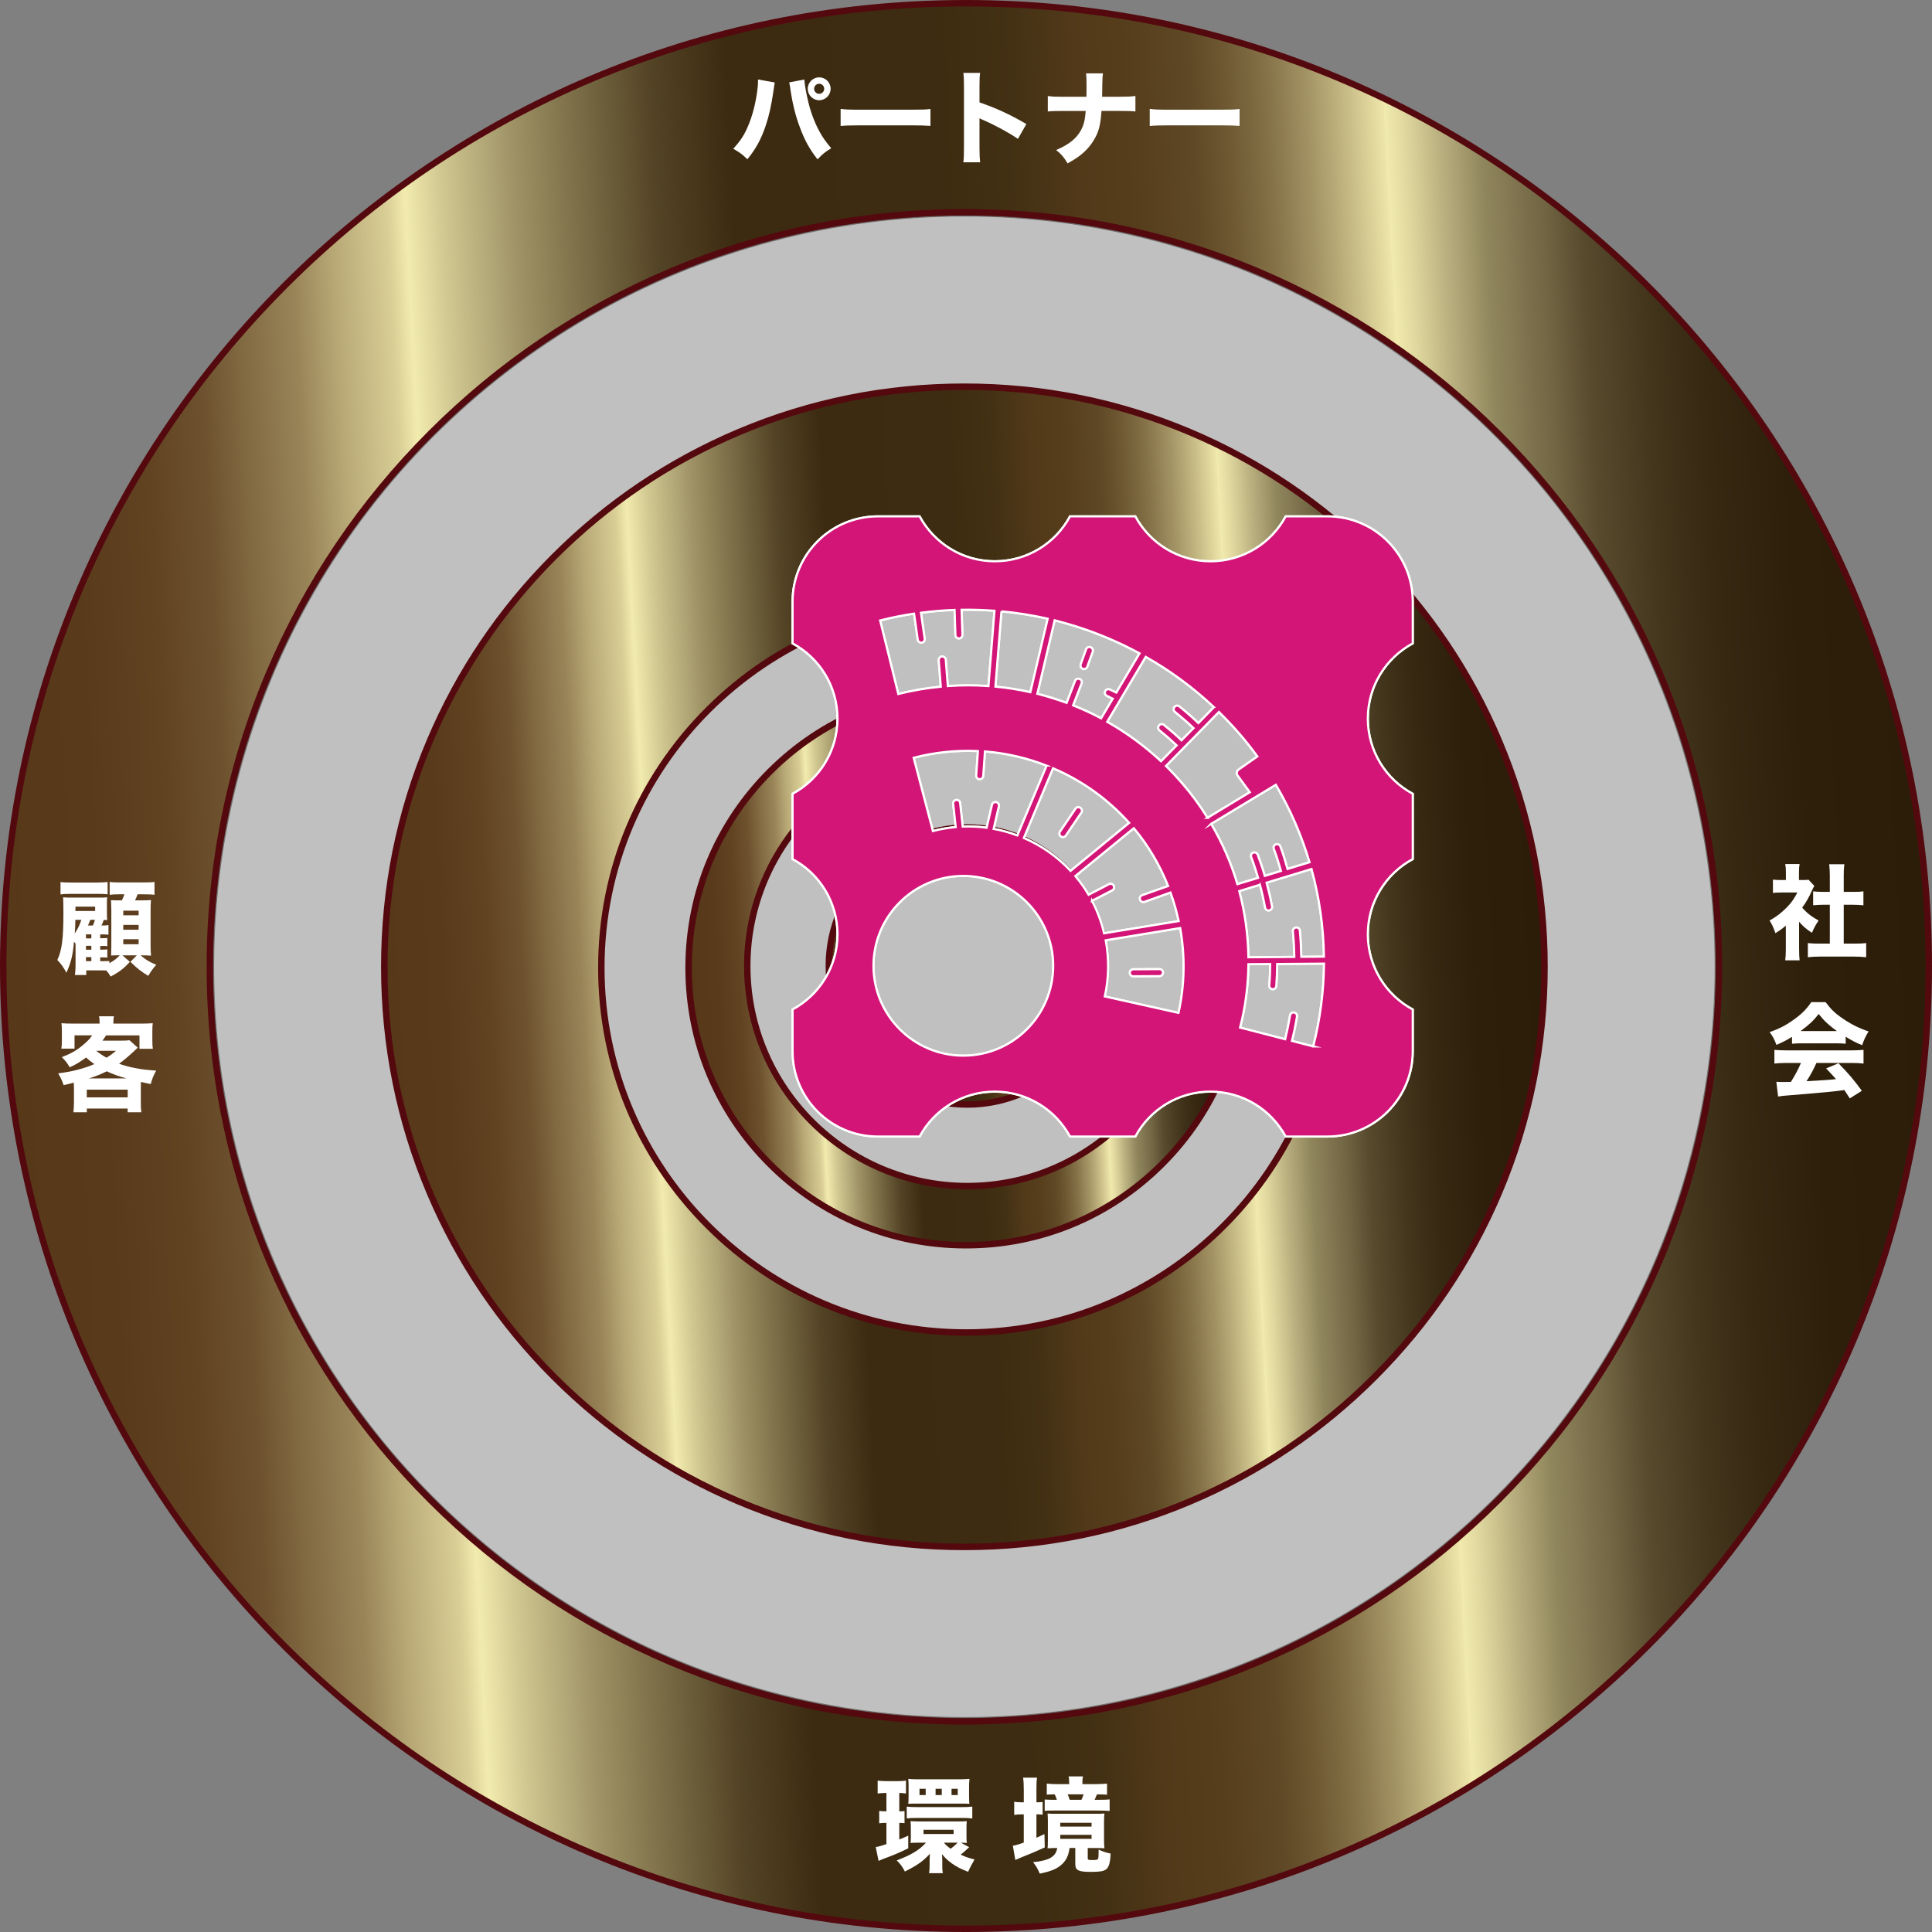 <?xml version="1.0" encoding="UTF-8"?><svg id="a" xmlns="http://www.w3.org/2000/svg" xmlns:xlink="http://www.w3.org/1999/xlink" viewBox="0 0 900 900"><rect x="0" y="0" width="900" height="900" fill="#808080" stroke="none"/><defs><style>.h{fill:#d31577;stroke:#fff;}.h,.i{stroke-miterlimit:10;}.i{opacity:.5;stroke:#231815;stroke-width:.97px;}.i,.j{fill:#fff;}.k{fill:#54090e;}.k,.j,.l,.m,.n,.o{stroke-width:0px;}.l{fill:url(#b);}.m{fill:url(#c);}.n{fill:url(#e);}.o{fill:url(#d);}</style><linearGradient id="b" x1="2.1" y1="473.47" x2="897.9" y2="426.53" gradientUnits="userSpaceOnUse"><stop offset="0" stop-color="#573819"/><stop offset=".05" stop-color="#593a1b"/><stop offset=".09" stop-color="#614322"/><stop offset=".12" stop-color="#6e522f"/><stop offset=".14" stop-color="#806841"/><stop offset=".17" stop-color="#998458"/><stop offset=".19" stop-color="#b6a674"/><stop offset=".22" stop-color="#d9ce96"/><stop offset=".23" stop-color="#f2ebae"/><stop offset=".25" stop-color="#cfc690"/><stop offset=".29" stop-color="#9b8f63"/><stop offset=".33" stop-color="#72643f"/><stop offset=".36" stop-color="#544426"/><stop offset=".39" stop-color="#423116"/><stop offset=".4" stop-color="#3c2b11"/><stop offset=".51" stop-color="#3d2c11"/><stop offset=".55" stop-color="#443114"/><stop offset=".58" stop-color="#513919"/><stop offset=".59" stop-color="#533b1a"/><stop offset=".61" stop-color="#563e1c"/><stop offset=".64" stop-color="#5f4825"/><stop offset=".66" stop-color="#6f5a34"/><stop offset=".68" stop-color="#857248"/><stop offset=".7" stop-color="#a29263"/><stop offset=".72" stop-color="#c5b984"/><stop offset=".74" stop-color="#eee6aa"/><stop offset=".74" stop-color="#f2ebae"/><stop offset=".75" stop-color="#e0d89f"/><stop offset=".77" stop-color="#b6ac7c"/><stop offset=".79" stop-color="#90865d"/><stop offset=".82" stop-color="#716543"/><stop offset=".84" stop-color="#584a2d"/><stop offset=".87" stop-color="#44361d"/><stop offset=".9" stop-color="#362811"/><stop offset=".94" stop-color="#2e1f0b"/><stop offset="1" stop-color="#2c1d09"/></linearGradient><linearGradient id="c" x1="179.37" y1="464.51" x2="719.12" y2="436.23" xlink:href="#b"/><linearGradient id="d" x1="320.94" y1="457.61" x2="579.06" y2="444.08" xlink:href="#b"/><linearGradient id="e" x1="386.18" y1="453.38" x2="515.06" y2="446.62" xlink:href="#b"/></defs><circle class="i" cx="449.25" cy="450.37" r="350"/><path class="l" d="M450,898.5c-60.55,0-119.28-11.86-174.58-35.25-53.41-22.59-101.37-54.93-142.56-96.12-41.19-41.19-73.53-89.15-96.12-142.56C13.36,569.28,1.5,510.55,1.5,450s11.86-119.28,35.24-174.58c22.59-53.41,54.93-101.37,96.12-142.56s89.15-73.53,142.56-96.12C330.72,13.36,389.45,1.5,450,1.5s119.28,11.86,174.58,35.24c53.41,22.59,101.37,54.93,142.56,96.12,41.19,41.19,73.53,89.15,96.12,142.56,23.39,55.29,35.25,114.03,35.25,174.58s-11.86,119.28-35.25,174.58c-22.59,53.41-54.93,101.37-96.12,142.56-41.19,41.19-89.15,73.53-142.56,96.12-55.29,23.39-114.03,35.25-174.58,35.25ZM449.25,98.87c-93.89,0-182.16,36.56-248.55,102.95-66.39,66.39-102.95,154.66-102.95,248.55s36.56,182.16,102.95,248.55c66.39,66.39,154.66,102.95,248.55,102.95s182.16-36.56,248.55-102.95,102.95-154.66,102.95-248.55-36.56-182.16-102.95-248.55-154.66-102.95-248.55-102.95Z"/><path class="k" d="M450,3c60.35,0,118.89,11.82,173.99,35.13,53.23,22.51,101.03,54.74,142.09,95.8,41.05,41.05,73.28,88.86,95.8,142.09,23.31,55.11,35.13,113.65,35.13,173.99s-11.82,118.89-35.13,173.99c-22.51,53.23-54.74,101.03-95.8,142.09-41.05,41.05-88.86,73.28-142.09,95.8-55.11,23.31-113.65,35.13-173.99,35.13s-118.89-11.82-173.99-35.13c-53.23-22.51-101.03-54.74-142.09-95.8-41.05-41.05-73.28-88.86-95.8-142.09C14.82,568.89,3,510.35,3,450s11.82-118.89,35.13-173.99c22.51-53.23,54.74-101.03,95.8-142.09s88.86-73.28,142.09-95.8C331.11,14.82,389.65,3,450,3M449.25,803.37c47.65,0,93.88-9.33,137.4-27.74,42.04-17.78,79.79-43.23,112.2-75.65,32.42-32.42,57.87-70.17,75.65-112.2,18.41-43.52,27.74-89.75,27.74-137.4s-9.33-93.88-27.74-137.4c-17.78-42.04-43.23-79.79-75.65-112.2-32.42-32.42-70.17-57.87-112.2-75.65-43.52-18.41-89.75-27.74-137.4-27.74s-93.88,9.33-137.4,27.74c-42.04,17.78-79.79,43.23-112.2,75.65-32.42,32.42-57.87,70.17-75.65,112.2-18.41,43.52-27.74,89.75-27.74,137.4s9.33,93.88,27.74,137.4c17.78,42.04,43.23,79.79,75.65,112.2,32.42,32.42,70.17,57.87,112.2,75.65,43.52,18.41,89.75,27.74,137.4,27.74M450,0C201.47,0,0,201.47,0,450s201.47,450,450,450,450-201.47,450-450S698.53,0,450,0h0ZM449.25,800.37c-193.3,0-350-156.7-350-350S255.95,100.37,449.25,100.37s350,156.7,350,350-156.7,350-350,350h0Z"/><path class="m" d="M449.25,720.6c-36.51,0-71.9-7.13-105.16-21.2-32.17-13.61-61.08-33.1-85.92-57.95s-44.34-53.75-57.95-85.92c-14.07-33.26-21.2-68.65-21.2-105.16s7.13-71.9,21.2-105.16c13.61-32.17,33.1-61.08,57.95-85.92,24.84-24.84,53.75-44.34,85.92-57.95,33.26-14.07,68.65-21.2,105.16-21.2s71.9,7.13,105.16,21.2c32.17,13.61,61.08,33.1,85.92,57.95s44.34,53.75,57.95,85.92c14.07,33.26,21.2,68.65,21.2,105.16s-7.13,71.9-21.2,105.16c-13.61,32.17-33.1,61.08-57.95,85.92s-53.75,44.34-85.92,57.95c-33.27,14.07-68.65,21.2-105.16,21.2ZM450,280.96c-93.67,0-169.88,76.21-169.88,169.88s76.21,169.88,169.88,169.88,169.88-76.21,169.88-169.88-76.21-169.88-169.88-169.88Z"/><path class="k" d="M449.25,181.64c36.31,0,71.5,7.09,104.58,21.09,31.99,13.53,60.74,32.92,85.44,57.62,24.71,24.71,44.09,53.45,57.62,85.44,13.99,33.08,21.09,68.26,21.09,104.58s-7.09,71.5-21.09,104.58c-13.53,31.99-32.92,60.74-57.62,85.44-24.71,24.71-53.45,44.09-85.44,57.62-33.08,13.99-68.26,21.09-104.58,21.09s-71.5-7.09-104.58-21.09c-31.99-13.53-60.74-32.92-85.44-57.62-24.71-24.71-44.09-53.45-57.63-85.44-13.99-33.08-21.09-68.26-21.09-104.58s7.09-71.5,21.09-104.58c13.53-31.99,32.92-60.74,57.63-85.44,24.71-24.71,53.45-44.09,85.44-57.62,33.08-13.99,68.26-21.09,104.58-21.09M450,622.23c45.78,0,88.82-17.83,121.18-50.2s50.2-75.41,50.2-121.18-17.83-88.82-50.2-121.18c-32.37-32.37-75.41-50.2-121.18-50.2s-88.82,17.83-121.18,50.2c-32.37,32.37-50.2,75.41-50.2,121.18s17.83,88.82,50.2,121.18,75.41,50.2,121.18,50.2M449.25,178.64c-36.72,0-72.3,7.17-105.75,21.32-32.35,13.68-61.42,33.29-86.4,58.27-24.98,24.98-44.58,54.05-58.27,86.4-14.15,33.45-21.32,69.03-21.32,105.75s7.17,72.3,21.32,105.75c13.68,32.35,33.29,61.42,58.27,86.4,24.98,24.98,54.05,44.58,86.4,58.27,33.45,14.15,69.03,21.32,105.75,21.32s72.3-7.17,105.75-21.32c32.35-13.68,61.42-33.29,86.4-58.27s44.58-54.05,58.27-86.4c14.15-33.45,21.32-69.03,21.32-105.75s-7.17-72.3-21.32-105.75c-13.68-32.35-33.29-61.42-58.27-86.4-24.98-24.98-54.05-44.58-86.4-58.27-33.45-14.15-69.03-21.32-105.75-21.32h0ZM450,619.23c-92.99,0-168.38-75.39-168.38-168.38s75.39-168.38,168.38-168.38,168.38,75.39,168.38,168.38-75.39,168.38-168.38,168.38h0Z"/><path class="o" d="M450,580.07c-34.52,0-66.97-13.44-91.38-37.85-24.41-24.41-37.85-56.86-37.85-91.38s13.44-66.97,37.85-91.38c24.41-24.41,56.86-37.85,91.38-37.85s66.97,13.44,91.38,37.85c24.41,24.41,37.85,56.86,37.85,91.38s-13.44,66.97-37.85,91.38c-24.41,24.41-56.86,37.85-91.38,37.85ZM450.62,347.48c-56.53,0-102.52,45.99-102.52,102.52s45.99,102.52,102.52,102.52,102.52-45.99,102.52-102.52-45.99-102.52-102.52-102.52Z"/><path class="k" d="M450,323.12c34.12,0,66.19,13.29,90.32,37.41,24.12,24.12,37.41,56.2,37.41,90.32s-13.29,66.19-37.41,90.32c-24.12,24.12-56.2,37.41-90.32,37.41s-66.19-13.29-90.32-37.41c-24.12-24.12-37.41-56.2-37.41-90.32s13.29-66.19,37.41-90.32c24.12-24.12,56.2-37.41,90.32-37.41M450.62,554.02c57.36,0,104.02-46.67,104.02-104.02s-46.67-104.02-104.02-104.02-104.02,46.67-104.02,104.02,46.67,104.02,104.02,104.02M450,320.12c-34.92,0-67.75,13.6-92.44,38.29-24.69,24.69-38.29,57.52-38.29,92.44s13.6,67.75,38.29,92.44c24.69,24.69,57.52,38.29,92.44,38.29s67.75-13.6,92.44-38.29c24.69-24.69,38.29-57.52,38.29-92.44s-13.6-67.75-38.29-92.44c-24.69-24.69-57.52-38.29-92.44-38.29h0ZM450.62,551.02c-55.79,0-101.02-45.23-101.02-101.02s45.23-101.02,101.02-101.02,101.02,45.23,101.02,101.02-45.23,101.02-101.02,101.02h0Z"/><path class="n" d="M450.62,514.52c-35.58,0-64.52-28.95-64.52-64.52s28.95-64.52,64.52-64.52,64.52,28.95,64.52,64.52-28.95,64.52-64.52,64.52ZM449.25,406.37c-24.26,0-44,19.74-44,44s19.74,44,44,44,44-19.74,44-44-19.74-44-44-44Z"/><path class="k" d="M450.62,386.98c34.75,0,63.02,28.27,63.02,63.02s-28.27,63.02-63.02,63.02-63.02-28.27-63.02-63.02,28.27-63.02,63.02-63.02M449.25,495.87c25.09,0,45.5-20.41,45.5-45.5s-20.41-45.5-45.5-45.5-45.5,20.41-45.5,45.5,20.41,45.5,45.5,45.5M450.62,383.98c-36.41,0-66.02,29.62-66.02,66.02s29.62,66.02,66.02,66.02,66.02-29.62,66.02-66.02-29.62-66.02-66.02-66.02h0ZM449.25,492.87c-23.47,0-42.5-19.03-42.5-42.5s19.03-42.5,42.5-42.5,42.5,19.03,42.5,42.5-19.03,42.5-42.5,42.5h0Z"/><path class="j" d="M360.92,38.43q-.19.82-.62,3.98c-1.01,6.91-2.06,11.57-3.65,16.27-2.11,6.19-4.46,10.56-8.5,15.51-2.5-2.4-3.46-3.12-6.58-4.9,3.31-3.6,5.09-6.29,6.86-10.46,2.06-4.8,3.5-10.37,4.32-16.42.29-2.06.38-3.55.38-4.85v-.53l7.78,1.39ZM374.69,37.04c.19,2.74.82,6.24,1.92,10.75,1.1,4.61,2.93,9.41,5.04,13.3,1.54,2.83,2.93,4.85,5.57,7.97-2.98,1.82-3.98,2.64-6.38,5.18-3.7-4.75-6-8.88-8.21-14.88-2.02-5.23-3.5-11.38-4.37-17.38-.24-1.87-.43-2.88-.62-3.6l7.06-1.34ZM386.94,41.36c0,2.93-2.4,5.33-5.33,5.33s-5.33-2.4-5.33-5.33,2.4-5.33,5.33-5.33,5.33,2.35,5.33,5.33ZM379.25,41.36c0,1.3,1.06,2.35,2.35,2.35s2.35-1.06,2.35-2.35-1.06-2.35-2.35-2.35-2.35,1.06-2.35,2.35Z"/><path class="j" d="M391.59,50.72c2.16.29,3.89.38,8.78.38h24.29c4.85,0,6.58-.05,8.78-.34v7.87c-1.92-.14-5.09-.24-8.83-.24h-24.24c-4.18,0-6.91.1-8.78.29v-7.97Z"/><path class="j" d="M448.76,75.59c.24-1.82.29-3.5.29-6.77v-28.42c0-3.41-.05-4.75-.29-6.43h7.82c-.24,1.82-.29,2.93-.29,6.43v7.3c7.44,2.54,14.02,5.52,21.84,10.08l-3.94,6.91c-4.27-2.93-10.56-6.34-16.08-8.74-.91-.38-1.1-.48-1.82-.86v13.83c0,3.07.1,4.85.29,6.67h-7.82Z"/><path class="j" d="M521.81,45.06c3.36,0,4.61-.05,7.11-.34v7.2c-1.78-.19-3.75-.24-7.01-.24h-8.79c-.48,6.67-1.25,9.65-3.41,13.3-1.82,3.17-4.42,5.95-7.63,8.21-1.39.96-2.45,1.63-4.75,2.93-1.82-3.02-2.69-4.03-5.33-6.24,5.91-2.5,9.36-5.28,11.52-9.17,1.34-2.5,1.87-4.51,2.26-9.02h-10.85c-3.07,0-5.04.05-6.82.24v-7.2c2.21.29,3.12.34,6.96.34h11.04c.05-2.54.05-4.08.05-4.61,0-3.41-.05-4.8-.24-6.29h7.87q-.24,1.63-.29,4.9c-.05,1.73-.05,3.12-.05,4.27q-.05,1.2-.05,1.73h8.4Z"/><path class="j" d="M535.59,50.72c2.16.29,3.89.38,8.79.38h24.29c4.85,0,6.58-.05,8.78-.34v7.87c-1.92-.14-5.09-.24-8.83-.24h-24.24c-4.18,0-6.91.1-8.79.29v-7.97Z"/><path class="j" d="M412.16,835.25c-1.39,0-2.3.1-3.31.24v-6c1.25.14,2.54.24,4.22.24h4.7c1.78,0,2.98-.1,4.27-.24v6c-1.01-.14-1.78-.24-2.69-.24h-.43v8.54c1.01,0,1.54,0,2.45-.14v5.66c-.91-.1-1.44-.14-2.45-.14v7.73c1.15-.43,1.92-.77,4.18-1.78v5.9c-4.46,2.16-6.38,2.98-11.28,4.8-1.01.38-1.92.77-2.54,1.06l-1.34-6.48c.91-.05,2.16-.38,4.99-1.34v-9.89c-1.49,0-2.3.05-3.36.19v-5.76c1.01.14,1.87.19,3.36.19v-8.54h-.77ZM451.48,860.5c-.38.34-.58.53-1.2,1.1-1.39,1.3-1.92,1.73-2.78,2.35,2.3,1.1,3.74,1.58,6.48,2.26-1.3,2.21-2.11,3.75-2.98,5.76-3.5-1.39-5.38-2.35-7.63-3.94-2.02-1.49-3.12-2.54-4.56-4.32.1,1.54.14,1.87.14,3.12v2.21c0,1.54.05,2.45.24,3.55h-6.38c.19-1.2.24-2.02.24-3.84v-2.35c0-.29.05-1.2.14-2.83-3.31,3.55-5.86,5.33-11.67,8.26-1.1-2.21-2.26-3.75-3.79-5.18,6.91-2.64,10.51-4.8,13.63-8.26h-3.36c-1.54,0-3.26.05-3.84.14.1-.72.14-1.49.14-3.02v-4.13c0-1.44-.05-2.16-.14-3.02,1.2.1,2.45.14,4.18.14h17.57c1.97,0,3.41-.05,4.46-.14-.1.86-.14,1.73-.14,3.02v4.32c0,1.3.05,2.06.14,2.83-.29-.05-1.2-.1-2.78-.14l3.89,2.11ZM422.39,841.58c1.34.19,2.59.24,4.66.24h21.22c2.02,0,3.22-.05,4.66-.24v5.52c-1.54-.19-2.64-.24-4.61-.24h-21.27c-2.02,0-3.31.05-4.66.24v-5.52ZM423.25,832.22c0-1.87-.05-2.74-.14-3.55,1.2.14,2.4.19,3.79.19h20.83c1.01,0,2.16-.05,3.89-.19-.14,1.3-.19,2.4-.19,3.5v4.66c0,1.1.05,2.4.14,3.46-1.25-.1-1.78-.1-3.74-.1h-20.88c-1.87,0-2.64,0-3.84.1.1-.82.14-1.58.14-3.46v-4.61ZM431.22,833.28h-2.88v2.93h2.88v-2.93ZM430.21,854.35h14.02v-1.97h-14.02v1.97ZM438.71,833.28h-2.88v2.93h2.88v-2.93ZM439.72,858.38c.91,1.15,1.54,1.68,3.12,2.83,1.1-.77,2.3-1.82,3.22-2.83h-6.34ZM446.15,833.28h-2.88v2.93h2.88v-2.93Z"/><path class="j" d="M476.91,833.47c0-2.5-.1-3.94-.29-5.38h6.48c-.24,1.49-.29,2.74-.29,5.38v6.1c1.49,0,1.97,0,2.88-.14v5.9c-.91-.1-1.63-.14-2.88-.14v10.9q1.01-.43,3.74-1.68l.14,6.19c-3.65,1.68-6.34,2.83-11.42,4.85-.82.34-1.68.72-2.3,1.01l-1.15-6.67c1.25-.14,2.54-.53,5.09-1.44v-13.15h-.86c-1.3,0-2.4.05-3.6.24v-6.1c1.25.19,2.3.24,3.7.24h.77v-6.1ZM492.13,860.88c-1.44,0-1.87,0-4.13.14.1-.96.14-1.63.14-3.65v-8.74c0-1.73-.05-2.78-.14-3.84,1.3.14,2.06.14,4.51.14h17.52c2.4,0,3.22,0,4.46-.14-.14,1.15-.19,2.16-.19,3.79v8.5c0,1.63.05,2.74.19,3.94-1.1-.1-1.92-.14-4.08-.14h-3.7v4.7c0,.82.29.91,2.4.91,1.54,0,2.16-.14,2.4-.58.19-.43.29-1.39.29-4.32,2.02,1.01,3.26,1.39,5.57,1.87-.24,4.51-.77,6.29-2.16,7.39-1.15.86-2.98,1.15-7.1,1.15-2.93,0-4.51-.19-5.62-.67-1.2-.58-1.58-1.34-1.58-3.17v-7.3h-2.64c-.58,3.55-1.39,5.33-3.22,7.25-2.26,2.3-5.23,3.6-10.7,4.7-.96-2.3-1.68-3.55-3.12-5.33,3.89-.38,6.72-1.1,8.45-2.21,1.63-1.06,2.45-2.3,2.83-4.42h-.38ZM510.32,831.12c2.16,0,3.94-.1,5.38-.24v5.14c-1.44-.1-2.78-.14-4.7-.14-.53,1.3-.62,1.54-1.1,2.54h2.11c2.5,0,3.55-.05,4.9-.19v5.38c-1.78-.14-2.78-.19-5.18-.19h-20.69c-2.69,0-3.02,0-4.37.14v-5.28c1.44.1,2.26.14,4.18.14h1.49c-.34-1.01-.53-1.54-1.01-2.54-1.82,0-2.5.05-3.7.14v-5.14c1.73.19,3.17.24,5.33.24h5.09v-.86c0-1.01-.05-1.82-.24-2.74h6.67c-.19.96-.24,1.58-.24,2.69v.91h6.1ZM493.91,850.9h14.59v-1.78h-14.59v1.78ZM493.91,856.61h14.59v-1.87h-14.59v1.87ZM503.79,838.42c.43-1.01.62-1.44,1.01-2.54h-7.44c.34.82.67,1.63.96,2.54h5.47Z"/><path class="j" d="M46.67,447.75h.62c1.34,0,2.02,0,3.65-.05v1.01c2.26-1.25,3.55-2.26,4.85-3.7h-.43c-1.58,0-2.45.05-3.6.1.05-1.44.1-2.93.1-4.37v-16.9c-.05-2.45-.1-3.98-.14-4.51,1.3.1,1.73.1,4.03.1h1.01c.58-1.15.82-1.82,1.2-2.83h-2.45c-1.92,0-2.98.05-4.42.24v-6c1.3.19,2.54.24,5.28.24h10.18c2.83,0,4.22-.05,5.42-.24v6c-1.34-.19-2.83-.24-5.42-.24h-2.45c-.43,1.2-.72,1.82-1.2,2.83h2.54c2.69,0,3.79-.05,4.9-.14-.14,1.39-.19,2.74-.19,4.51v16.23c0,1.92.05,3.5.19,5.14-1.39-.1-2.88-.14-4.13-.14h-.72c2.35,2.02,3.89,2.98,7.3,4.42-1.44,1.58-2.3,2.78-3.74,5.14-3.36-2.06-5.04-3.36-8.31-6.53l3.02-3.02h-6.72l3.46,3.02c-2.88,3.17-4.94,4.75-8.98,6.86-.67-1.2-.96-1.58-1.97-2.83-1.06-.05-1.58-.05-2.45-.05h-6.91v2.16h-5.28c.19-1.54.29-2.74.29-4.51v-10.13c-.29-.38-.38-.48-.72-.82-.62,6.62-1.44,9.79-3.55,14.4-1.15-2.26-2.64-4.37-4.22-5.91,2.16-4.7,2.83-9.94,2.83-22.03,0-3.7-.05-5.18-.14-7.2,1.25.14,2.06.14,4.66.14h11.23c2.78,0,3.46,0,4.66-.14-.14.82-.14,1.1-.14,3.12v4.03c0,1.97.05,2.54.14,3.46q-1.01-.05-1.58-.1-.72,1.92-1.1,2.64c1.63,0,2.35-.05,3.26-.19v4.46c-.86-.1-1.87-.14-3.41-.14h-.43v1.78h.67c1.39,0,1.97,0,2.64-.14v3.84c-1.01-.1-1.34-.1-2.69-.1h-.62v1.73h.67c1.44,0,1.97-.05,2.64-.14v3.84c-1.01-.1-1.34-.1-2.69-.1h-.62v1.78ZM28.19,410.88c1.3.19,2.54.24,5.28.24h11.38c2.4,0,3.84-.1,5.28-.24v5.71c-1.34-.14-2.5-.19-4.32-.19h-12.34c-2.5,0-3.84.05-5.28.24v-5.76ZM35.11,428.5c-.05,3.02-.1,4.03-.29,6.38,1.39-2.16,2.26-3.89,3.07-6.38h-2.78ZM35.15,423.12c0,.82,0,1.01-.1,1.25h9.27v-2.02h-9.17v.77ZM42.55,437.14v-1.87h-2.5v1.87h2.5ZM40.05,442.42h2.5v-1.82h-2.5v1.82ZM40.05,447.75h2.5v-1.87h-2.5v1.87ZM43.27,431.14c.58-1.39.72-1.82.96-2.64h-2.16c-.19.58-.58,1.44-1.1,2.64h2.3ZM57.43,426.38h7.15v-2.16h-7.15v2.16ZM57.43,433.1h7.15v-2.26h-7.15v2.26ZM57.43,439.87h7.15v-2.35h-7.15v2.35Z"/><path class="j" d="M34.43,506.5c0-.91,0-1.39-.05-2.16-2.21.58-2.78.72-4.75,1.15-.58-1.87-1.25-3.31-2.54-5.47,4.75-.67,6-.91,9.22-1.73,3.12-.86,5.23-1.54,7.63-2.59-1.58-1.1-2.4-1.78-3.84-3.07-2.74,2.02-4.9,3.36-7.63,4.56-1.1-1.92-1.87-2.93-3.65-4.75,4.27-1.63,6.96-3.17,9.89-5.67,2.02-1.68,3.12-2.83,4.22-4.46h-8.21v6.19h-6.14c.19-1.2.24-2.26.24-3.74v-4.46c0-1.49-.05-2.54-.19-3.65,1.63.14,3.12.19,5.66.19h12.1v-.43c0-1.25,0-1.73-.24-2.98h6.91c-.14.67-.24,1.82-.24,2.93v.48h12.58c2.69,0,4.08-.05,5.76-.19-.14,1.01-.19,1.97-.19,3.65v4.56c0,1.54.05,2.59.24,3.7h-6.24v-6.24h-15.55c-.62.96-1.15,1.78-1.68,2.45h8.93c1.68,0,2.78-.05,3.65-.19l3.84,3.46c-3.17,3.07-6.1,5.62-8.69,7.49,2.35.86,4.9,1.54,7.97,2.11,2.69.53,4.75.77,9.31,1.1-1.25,2.26-1.82,3.65-2.54,6.24-2.3-.48-2.98-.58-4.56-.96-.05,1.01-.05,1.49-.05,2.54v7.01c0,2.21.05,3.22.24,4.56h-6.38v-1.73h-19.01v1.73h-6.24c.14-1.63.24-3.12.24-4.66v-6.96ZM40.43,511.2h19.06v-3.6h-19.06v3.6ZM58.96,502.37c-3.74-1.01-6.24-1.92-9.22-3.31-2.93,1.44-5.09,2.3-8.35,3.31h17.57ZM44.8,489.5c1.78,1.39,2.93,2.16,4.85,3.22,1.63-1.01,2.45-1.58,4.42-3.22h-9.26Z"/><path class="j" d="M838.1,442.36c0,2.35.05,3.6.24,4.99h-6.72c.19-1.49.29-2.74.29-5.14v-11.04c-1.68,1.49-2.59,2.11-4.85,3.55-.91-2.69-1.63-4.22-2.74-5.9,3.12-1.73,5.38-3.46,7.92-6,2.21-2.21,3.55-4.13,5.04-7.06h-7.25c-1.82,0-2.93.05-4.13.19v-6.19c1.15.14,2.06.19,3.74.19h2.3v-3.79c0-1.25-.1-2.5-.29-3.65h6.67c-.19,1.06-.29,2.16-.29,3.7v3.74h1.68c1.49,0,2.11-.05,2.78-.14l2.69,2.88c-.48.82-.67,1.25-1.1,2.16-1.39,3.17-2.69,5.42-4.56,7.97,2.21,2.54,4.42,4.22,7.63,6-1.34,2.02-2.21,3.6-3.07,5.71-2.54-1.63-3.98-2.83-6-5.14v12.96ZM858.88,439.57h4.8c2.5,0,3.98-.05,5.66-.24v6.58c-1.78-.19-3.84-.29-5.62-.29h-16.08c-1.87,0-3.7.1-5.47.29v-6.58c1.78.19,3.22.24,5.57.24h4.66v-18.1h-3.07c-1.58,0-3.12.1-4.7.24v-6.48c1.34.14,2.74.24,4.7.24h3.07v-7.54c0-2.16-.1-3.41-.29-5.33h7.06c-.24,1.87-.29,3.07-.29,5.33v7.54h4.42c2.21,0,3.41-.05,4.75-.24v6.48c-1.63-.14-3.07-.24-4.75-.24h-4.42v18.1Z"/><path class="j" d="M834.79,483.01c-2.78,1.68-4.18,2.4-7.25,3.74-1.01-2.69-1.73-4.03-3.17-5.95,4.75-1.68,7.73-3.26,11.57-6.05,3.5-2.54,5.76-4.85,7.82-7.92h6.67c2.45,3.31,4.42,5.23,8.11,7.73,4.03,2.74,7.68,4.51,11.91,5.9-1.44,2.45-2.21,4.03-2.98,6.43-2.88-1.15-4.61-2.06-7.68-3.94v3.26c-1.34-.14-2.59-.19-4.46-.19h-16.27c-1.49,0-2.93.05-4.27.19v-3.22ZM832.29,495.16c-2.4,0-4.18.1-5.71.29v-6.38c1.63.14,3.55.24,5.71.24h30.1c2.3,0,4.13-.1,5.71-.24v6.38c-1.58-.19-3.31-.29-5.71-.29h-16.23c-1.3,2.98-2.88,5.86-4.61,8.5q9.65-.48,13.73-.96c-1.54-1.73-2.3-2.59-4.61-4.99l5.76-2.4c4.94,5.09,7.01,7.54,10.9,12.82l-5.62,3.55c-1.34-2.11-1.78-2.74-2.54-3.89-4.61.62-4.7.62-7.34.86-2.35.24-16.42,1.49-18.24,1.58-2.21.14-4.18.38-5.28.58l-.82-6.87c1.44.1,2.16.1,3.36.1.48,0,1.63,0,3.41-.05,1.87-2.93,3.5-6,4.7-8.83h-6.67ZM855.71,480.32c-3.74-2.69-5.9-4.7-8.5-7.97-2.35,3.07-4.46,5.04-8.45,7.97h16.95Z"/><g id="f"><path class="h" d="M540.12,451.45h0l-12.18.08c-.88,0-1.63.75-1.63,1.63s.75,1.63,1.63,1.63h0l12.18-.08c.88,0,1.63-.75,1.63-1.63-.04-.92-.75-1.63-1.63-1.63Z"/><path class="h" d="M503.27,376.33c-.75-.5-1.76-.33-2.26.42l-7.2,10.63c-.5.75-.33,1.76.42,2.26.29.21.59.29.92.29.5,0,1.05-.25,1.34-.71l7.2-10.63c.54-.71.33-1.72-.42-2.26h0Z"/><path class="h" d="M504.45,311.56c.17.08.38.08.54.08.67,0,1.3-.42,1.51-1.09l2.51-6.95c.29-.84-.13-1.76-.96-2.09s-1.76.13-2.09.96l-2.51,6.95c-.29.92.17,1.84,1,2.14h0Z"/><path class="h" d="M658.11,299.71v-19.39c0-21.98-17.79-39.78-39.78-39.78h-19.39c-6.7,12.48-19.89,20.93-35.04,20.93s-28.3-8.46-35.04-20.93h-30.4c-6.7,12.48-19.89,20.93-35.04,20.93s-28.3-8.46-35.04-20.93h-19.39c-21.98,0-39.78,17.79-39.78,39.78v19.39c12.48,6.7,20.93,19.89,20.93,35.04s-8.46,28.3-20.93,35.04v30.4c12.48,6.7,20.93,19.89,20.93,35.04s-8.46,28.3-20.93,35.04v19.39c0,21.98,17.79,39.78,39.78,39.78h19.39c6.7-12.48,19.89-20.93,35.04-20.93s28.3,8.46,35.04,20.93h30.4c6.7-12.48,19.89-20.93,35.04-20.93s28.3,8.46,35.04,20.93h19.39c21.98,0,39.78-17.79,39.78-39.78v-19.39c-12.48-6.7-20.93-19.89-20.93-35.04s8.46-28.3,20.93-35.04v-30.4c-12.48-6.7-20.93-19.89-20.93-35.04s8.46-28.3,20.93-35.04h0ZM565.49,329.44l-7.24,7.41c-2.76-2.64-5.48-5.02-8.83-7.75-.71-.59-1.72-.46-2.3.25-.59.71-.46,1.72.25,2.3,3.31,2.68,5.95,4.98,8.63,7.54l-5.61,5.69c-2.51-2.43-5.02-4.61-8.16-7.16-.71-.59-1.72-.46-2.3.25-.59.71-.46,1.72.25,2.3,3.06,2.47,5.48,4.61,7.96,6.95l-7.29,7.41c-7.7-7.16-16.12-13.31-25.08-18.38l17.96-30.27c11.47,6.49,22.15,14.36,31.78,23.45h0ZM501.05,291.72c10.38,3.27,20.35,7.49,29.81,12.64l-10.84,18.3c-.46-.21-.88-.42-1.3-.63-.5-.25-1.05-.5-1.67-.8-.8-.42-1.76-.08-2.18.71s-.08,1.76.71,2.18c.67.33,1.26.59,1.8.88.33.17.67.29,1,.46l-5.44,9.17c-4.23-2.26-8.58-4.27-13.06-6.03l3.94-10.22c.33-.84-.08-1.76-.92-2.09s-1.76.08-2.09.92l-3.94,10.22c-4.48-1.63-9.04-3.06-13.65-4.23l8.08-34.25c3.22.84,6.49,1.76,9.76,2.76h0ZM466.51,284.77c7.24.67,14.45,1.84,21.56,3.43l-8.08,34.25c-5.36-1.21-10.8-2.05-16.29-2.6l2.81-35.09ZM487.57,356.66l-13.65,32.53c-3.6-1.34-7.29-2.39-11.05-3.06l2.43-10.47c.21-.88-.33-1.76-1.21-1.97-.88-.21-1.76.33-1.97,1.21l-2.51,10.68c-3.68-.5-7.41-.67-11.14-.54l-1.21-10.97c-.08-.88-.88-1.55-1.8-1.42s-1.55.88-1.42,1.8l1.17,10.84c-3.56.33-7.12.92-10.63,1.84l-8.96-34.12c9.88-2.6,19.97-3.6,29.94-3.14l-.8,11.39c-.04.88.63,1.67,1.51,1.72h.13c.84,0,1.55-.67,1.63-1.51l.8-11.43c9.88.8,19.55,3.01,28.76,6.62h0ZM425.81,285.85l1.72,12.14c.13.8.8,1.38,1.59,1.38h.25c.88-.13,1.51-.96,1.38-1.84l-1.72-12.1c5.19-.67,10.43-1.13,15.66-1.3l.38,11.68c.04.88.75,1.59,1.63,1.59h.04c.88-.04,1.59-.8,1.59-1.67l-.38-11.68c5.11-.08,10.22.08,15.32.46l-2.81,35.09c-6.24-.46-12.6-.46-18.93,0l-.96-12.27c-.08-.88-.84-1.55-1.76-1.51-.88.08-1.55.84-1.51,1.76l.96,12.31c-6.62.63-13.23,1.76-19.8,3.39l-8.46-34.25c5.23-1.34,10.51-2.39,15.78-3.18h0ZM448.76,491.77c-23.11,0-41.87-18.76-41.87-41.87s18.76-41.87,41.87-41.87,41.87,18.76,41.87,41.87-18.76,41.87-41.87,41.87ZM476.94,390.36l13.61-32.49c13.36,5.69,25.5,14.28,35.46,25.46l-27.3,22.36c-6.2-6.66-13.65-11.81-21.77-15.32h0ZM508.67,419.63l9.42-4.86c.8-.42,1.09-1.38.71-2.18-.42-.8-1.38-1.09-2.18-.71l-9.5,4.94c-1.76-2.97-3.77-5.86-6.07-8.54-.04-.04-.08-.08-.13-.17l27.26-22.32c6.78,8.12,12.14,17.25,15.99,26.96l-12.1,4.27c-.84.29-1.3,1.21-1,2.09.25.67.88,1.09,1.51,1.09.17,0,.38-.04.54-.08l12.14-4.35c1.59,4.35,2.85,8.79,3.81,13.31l-34.75,5.69c-1.21-5.23-3.14-10.34-5.65-15.16h0ZM548.99,471.84h0l-34.33-7.66c1.93-8.67,2.01-17.59.42-26.17l34.71-5.69c2.3,12.98,2.14,26.42-.8,39.52h0ZM562.52,380.98c-3.56-5.74-7.58-11.22-12.1-16.41-2.34-2.68-4.77-5.28-7.29-7.75l24.7-25.16c3.14,3.1,6.2,6.32,9.13,9.67,3.1,3.56,6.03,7.24,8.79,11.05l-8.63,6.03c-.5.29-.84.8-.92,1.3-.13.54,0,1.13.33,1.55l5.69,7.79-19.72,11.93h0ZM564.19,383.79l30.15-18.21c6.74,11.43,11.97,23.53,15.7,36.09l-10.26,3.14c-1.05-3.68-1.97-6.82-3.35-10.51-.33-.84-1.26-1.26-2.09-.96-.84.33-1.26,1.26-.92,2.09,1.34,3.6,2.26,6.66,3.31,10.3l-7.54,2.3c-.96-3.31-2.09-6.66-3.31-9.88-.33-.84-1.26-1.26-2.09-.96-.84.33-1.26,1.26-.92,2.09,1.21,3.18,2.26,6.41,3.22,9.67l-9.67,2.93c-2.89-9.76-6.99-19.18-12.23-28.09h0ZM586.93,412.13c.96,3.52,1.76,7.12,2.43,10.68.13.8.84,1.34,1.59,1.34.08,0,.21,0,.29-.04.88-.17,1.47-1,1.3-1.88-.67-3.68-1.55-7.41-2.51-11.05l20.93-6.36c3.64,13.27,5.61,27.01,5.78,40.82l-10.55.08c-.08-4.06-.29-8.16-.67-12.18-.08-.88-.88-1.55-1.76-1.47-.88.08-1.55.88-1.47,1.76.38,3.94.59,7.96.67,11.93l-21.4.17c-.17-10.43-1.59-20.77-4.27-30.82l9.63-2.97h0ZM611.76,487.46h0l-9.92-2.55c.92-3.73,1.72-7.54,2.34-11.35.13-.88-.46-1.72-1.34-1.88s-1.72.46-1.88,1.34c-.63,3.73-1.38,7.45-2.26,11.1l-21.02-5.44c2.51-9.76,3.77-19.68,3.89-29.52l10.13-.08c0,3.31-.13,6.66-.42,9.96-.08.88.59,1.67,1.51,1.76h.13c.84,0,1.55-.63,1.63-1.51.25-3.39.38-6.82.42-10.22l21.81-.17c-.13,12.85-1.76,25.79-5.02,38.56h0Z"/></g><g id="g"><path class="h" d="M540.12,451.45h0l-12.18.08c-.88,0-1.63.75-1.63,1.63s.75,1.63,1.63,1.63h0l12.18-.08c.88,0,1.63-.75,1.63-1.63-.04-.92-.75-1.63-1.63-1.63Z"/><path class="h" d="M503.27,376.33c-.75-.5-1.76-.33-2.26.42l-7.2,10.63c-.5.75-.33,1.76.42,2.26.29.21.59.29.92.29.5,0,1.05-.25,1.34-.71l7.2-10.63c.54-.71.33-1.72-.42-2.26h0Z"/><path class="h" d="M504.45,311.56c.17.08.38.08.54.08.67,0,1.3-.42,1.51-1.09l2.51-6.95c.29-.84-.13-1.76-.96-2.09s-1.76.13-2.09.96l-2.51,6.95c-.29.92.17,1.84,1,2.14h0Z"/><path class="h" d="M658.11,299.71v-19.39c0-21.98-17.79-39.78-39.78-39.78h-19.39c-6.7,12.48-19.89,20.93-35.04,20.93s-28.3-8.46-35.04-20.93h-30.4c-6.7,12.48-19.89,20.93-35.04,20.93s-28.3-8.46-35.04-20.93h-19.39c-21.98,0-39.78,17.79-39.78,39.78v19.39c12.48,6.7,20.93,19.89,20.93,35.04s-8.46,28.3-20.93,35.04v30.4c12.48,6.7,20.93,19.89,20.93,35.04s-8.46,28.3-20.93,35.04v19.39c0,21.98,17.79,39.78,39.78,39.78h19.39c6.7-12.48,19.89-20.93,35.04-20.93s28.3,8.46,35.04,20.93h30.4c6.7-12.48,19.89-20.93,35.04-20.93s28.3,8.46,35.04,20.93h19.39c21.98,0,39.78-17.79,39.78-39.78v-19.39c-12.48-6.7-20.93-19.89-20.93-35.04s8.46-28.3,20.93-35.04v-30.4c-12.48-6.7-20.93-19.89-20.93-35.04s8.46-28.3,20.93-35.04h0ZM565.49,329.44l-7.24,7.41c-2.76-2.64-5.48-5.02-8.83-7.75-.71-.59-1.72-.46-2.3.25-.59.71-.46,1.72.25,2.3,3.31,2.68,5.95,4.98,8.63,7.54l-5.61,5.69c-2.51-2.43-5.02-4.61-8.16-7.16-.71-.59-1.72-.46-2.3.25-.59.71-.46,1.72.25,2.3,3.06,2.47,5.48,4.61,7.96,6.95l-7.29,7.41c-7.7-7.16-16.12-13.31-25.08-18.38l17.96-30.27c11.47,6.49,22.15,14.36,31.78,23.45h0ZM501.05,291.72c10.38,3.27,20.35,7.49,29.81,12.64l-10.84,18.3c-.46-.21-.88-.42-1.3-.63-.5-.25-1.05-.5-1.67-.8-.8-.42-1.76-.08-2.18.71s-.08,1.76.71,2.18c.67.33,1.26.59,1.8.88.33.17.67.29,1,.46l-5.44,9.17c-4.23-2.26-8.58-4.27-13.06-6.03l3.94-10.22c.33-.84-.08-1.76-.92-2.09s-1.76.08-2.09.92l-3.94,10.22c-4.48-1.63-9.04-3.06-13.65-4.23l8.08-34.25c3.22.84,6.49,1.76,9.76,2.76h0ZM466.51,284.77c7.24.67,14.45,1.84,21.56,3.43l-8.08,34.25c-5.36-1.21-10.8-2.05-16.29-2.6l2.81-35.09ZM487.57,356.66l-13.65,32.53c-3.6-1.34-7.29-2.39-11.05-3.06l2.43-10.47c.21-.88-.33-1.76-1.21-1.97-.88-.21-1.76.33-1.97,1.21l-2.51,10.68c-3.68-.5-7.41-.67-11.14-.54l-1.21-10.97c-.08-.88-.88-1.55-1.8-1.42s-1.55.88-1.42,1.8l1.17,10.84c-3.56.33-7.12.92-10.63,1.84l-8.96-34.12c9.88-2.6,19.97-3.6,29.94-3.14l-.8,11.39c-.04.88.63,1.67,1.51,1.72h.13c.84,0,1.55-.67,1.63-1.51l.8-11.43c9.88.8,19.55,3.01,28.76,6.62h0ZM425.81,285.85l1.72,12.14c.13.8.8,1.38,1.59,1.38h.25c.88-.13,1.51-.96,1.38-1.84l-1.72-12.1c5.19-.67,10.43-1.13,15.66-1.3l.38,11.68c.04.88.75,1.59,1.63,1.59h.04c.88-.04,1.59-.8,1.59-1.67l-.38-11.68c5.11-.08,10.22.08,15.32.46l-2.81,35.09c-6.24-.46-12.6-.46-18.93,0l-.96-12.27c-.08-.88-.84-1.55-1.76-1.51-.88.08-1.55.84-1.51,1.76l.96,12.31c-6.62.63-13.23,1.76-19.8,3.39l-8.46-34.25c5.23-1.34,10.51-2.39,15.78-3.18h0ZM448.76,491.77c-23.11,0-41.87-18.76-41.87-41.87s18.76-41.87,41.87-41.87,41.87,18.76,41.87,41.87-18.76,41.87-41.87,41.87ZM476.94,390.36l13.61-32.49c13.36,5.69,25.5,14.28,35.46,25.46l-27.3,22.36c-6.2-6.66-13.65-11.81-21.77-15.32h0ZM508.67,419.63l9.42-4.86c.8-.42,1.09-1.38.71-2.18-.42-.8-1.38-1.09-2.18-.71l-9.5,4.94c-1.76-2.97-3.77-5.86-6.07-8.54-.04-.04-.08-.08-.13-.17l27.26-22.32c6.78,8.12,12.14,17.25,15.99,26.96l-12.1,4.27c-.84.29-1.3,1.21-1,2.09.25.67.88,1.09,1.51,1.09.17,0,.38-.04.54-.08l12.14-4.35c1.59,4.35,2.85,8.79,3.81,13.31l-34.75,5.69c-1.21-5.23-3.14-10.34-5.65-15.16h0ZM548.99,471.84h0l-34.33-7.66c1.93-8.67,2.01-17.59.42-26.17l34.71-5.69c2.3,12.98,2.14,26.42-.8,39.52h0ZM562.52,380.98c-3.56-5.74-7.58-11.22-12.1-16.41-2.34-2.68-4.77-5.28-7.29-7.75l24.7-25.16c3.14,3.1,6.2,6.32,9.13,9.67,3.1,3.56,6.03,7.24,8.79,11.05l-8.63,6.03c-.5.29-.84.8-.92,1.3-.13.54,0,1.13.33,1.55l5.69,7.79-19.72,11.93h0ZM564.19,383.79l30.15-18.21c6.74,11.43,11.97,23.53,15.7,36.09l-10.26,3.14c-1.05-3.68-1.97-6.82-3.35-10.51-.33-.84-1.26-1.26-2.09-.96-.84.33-1.26,1.26-.92,2.09,1.34,3.6,2.26,6.66,3.31,10.3l-7.54,2.3c-.96-3.31-2.09-6.66-3.31-9.88-.33-.84-1.26-1.26-2.09-.96-.84.33-1.26,1.26-.92,2.09,1.21,3.18,2.26,6.41,3.22,9.67l-9.67,2.93c-2.89-9.76-6.99-19.18-12.23-28.09h0ZM586.93,412.13c.96,3.52,1.76,7.12,2.43,10.68.13.8.84,1.34,1.59,1.34.08,0,.21,0,.29-.04.88-.17,1.47-1,1.3-1.88-.67-3.68-1.55-7.41-2.51-11.05l20.93-6.36c3.64,13.27,5.61,27.01,5.78,40.82l-10.55.08c-.08-4.06-.29-8.16-.67-12.18-.08-.88-.88-1.55-1.76-1.47-.88.08-1.55.88-1.47,1.76.38,3.94.59,7.96.67,11.93l-21.4.17c-.17-10.43-1.59-20.77-4.27-30.82l9.63-2.97h0ZM611.76,487.46h0l-9.92-2.55c.92-3.73,1.72-7.54,2.34-11.35.13-.88-.46-1.72-1.34-1.88s-1.72.46-1.88,1.34c-.63,3.73-1.38,7.45-2.26,11.1l-21.02-5.44c2.51-9.76,3.77-19.68,3.89-29.52l10.13-.08c0,3.31-.13,6.66-.42,9.96-.08.88.59,1.67,1.51,1.76h.13c.84,0,1.55-.63,1.63-1.51.25-3.39.38-6.82.42-10.22l21.81-.17c-.13,12.85-1.76,25.79-5.02,38.56h0Z"/></g></svg>